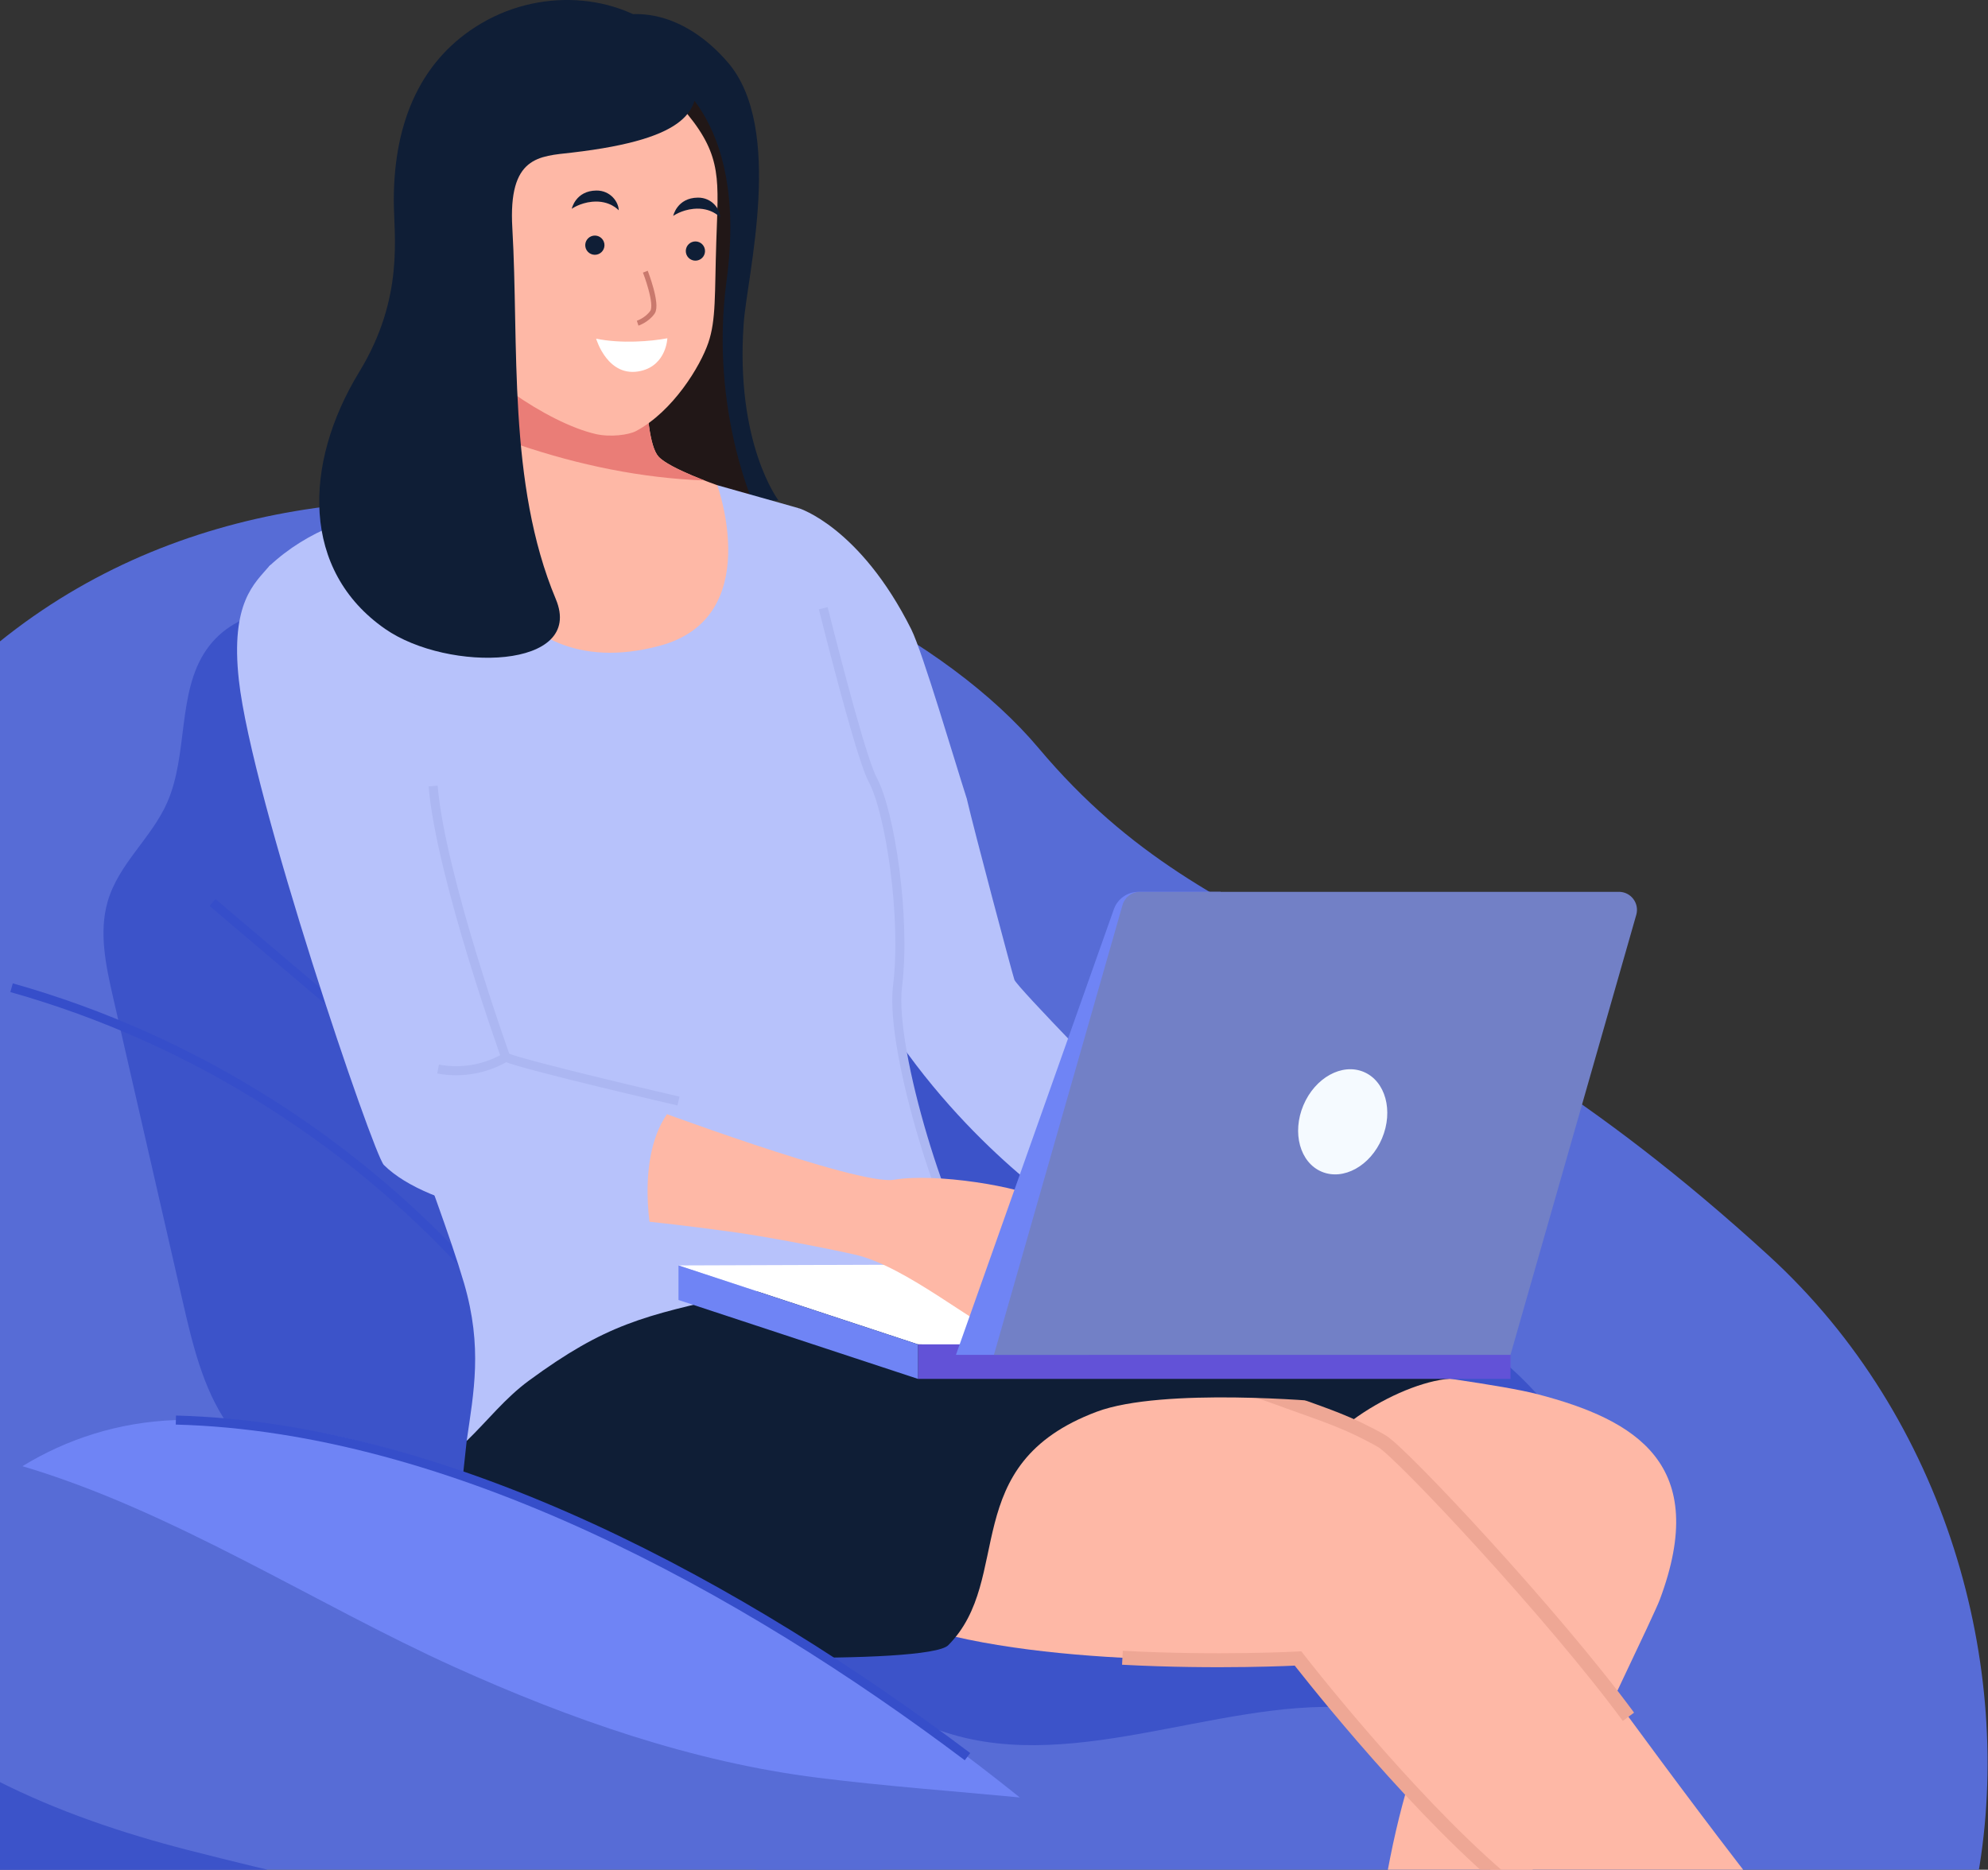 <svg width="472" height="444" viewBox="0 0 472 444" fill="none" xmlns="http://www.w3.org/2000/svg">
<rect x="0" y="0" width="472" height="444" fill="#333333" stroke="none"/>
<g clip-path="url(#clip0_175_630)">
<path d="M-11.727 162.834C67.962 83.241 203.358 126.229 246.621 177.684C289.887 229.138 335.249 220.736 419.917 298.144C504.585 375.551 483.993 534.132 371.499 534.132C259.005 534.132 23.137 534.132 23.137 534.132C23.137 534.132 -81.454 543.154 -94.736 446.881C-108.017 350.608 -60.603 211.647 -11.727 162.834Z" fill="#576CD6"/>
<path d="M25.573 214.047C28.195 205.046 35.976 199.029 39.715 190.52C44.719 179.125 42.029 164.376 48.993 154.309C56.15 143.961 70.008 143.441 81.701 145.242C126.853 152.195 167.418 179.042 204.065 208.931C240.712 238.822 275.14 272.513 315.167 296.564C329.529 305.194 344.65 312.611 357.498 323.772C370.345 334.932 380.966 350.754 382.122 368.737C382.455 373.913 381.761 379.197 380.262 384.178C360.351 391.61 339.97 397.401 320.262 405.459C288.309 403.527 252.909 422.364 221.812 410.429C210.524 406.097 200.721 397.954 189.541 393.293C172.319 386.112 153.202 387.68 135.12 383.853C114.844 379.562 96.319 368.604 78.156 357.789C69.284 352.507 60.136 346.97 54.019 338.138C48.168 329.692 45.677 319.077 43.318 308.773C37.83 284.797 32.342 260.824 26.854 236.848C25.139 229.359 23.433 221.398 25.573 214.047Z" fill="#3C53C9"/>
<path d="M-68.093 262.126C-68.82 272.659 -69.09 283.154 -68.895 293.524C-68.207 329.836 -62.764 365.14 -38.786 393.678C-18.038 418.373 14.159 431.504 44.62 439.315C126.783 460.38 212.899 472.855 297.468 478.1C352.749 481.53 407.925 481.508 462.239 471.603C447.782 507.917 417.238 534.132 371.501 534.132C259.005 534.132 23.137 534.132 23.137 534.132C23.137 534.132 -81.454 543.154 -94.736 446.881C-102.443 391.009 -89.691 320.787 -68.093 262.126Z" fill="#3C53C9"/>
<path d="M115.05 305.765C85.58 271.812 46.023 246.728 2.747 234.544" stroke="#364ECA" stroke-width="2.149" stroke-miterlimit="10"/>
<path d="M82.631 241.616C71.904 232.514 61.178 223.414 50.451 214.312" stroke="#364ECA" stroke-width="2.149" stroke-miterlimit="10"/>
<path d="M229.528 189.618C231.386 197.62 240.287 230.992 240.843 232.66C241.4 234.329 267.986 261.455 267.986 261.455C267.986 261.455 264.559 285.61 254.067 288.051C254.067 288.051 227.493 271.129 207.903 238.833C201.175 227.741 191.426 179.263 191.426 179.263L229.528 189.618Z" fill="#B7C2FB"/>
<path d="M140.184 6.483C136.14 9.025 152.312 16.681 153.679 22.01C155.045 27.337 158.438 38.005 162.903 54.164C168.06 72.826 131.68 81.327 154.542 111.59C154.542 111.59 174.954 119.373 184.829 118.831C184.829 118.831 174.524 105.339 176.574 76.75C177.392 65.342 186.275 30.485 172.831 14.844C162.652 3.004 149.753 0.469 140.184 6.483Z" fill="#0F1E36"/>
<path d="M172.508 66.631C168.266 98.063 179.943 121.689 178.866 119.699C178.866 119.699 154.533 111.433 144.804 102.896C129.939 89.853 104.009 106.519 104.009 106.519C104.009 106.519 97.163 81.718 102.727 53.771C108.292 25.822 110.552 17.753 125.031 12.646C139.509 7.538 157.187 16.969 157.187 16.969C157.187 16.969 177.888 26.769 172.508 66.631Z" fill="#211717"/>
<path d="M109.56 120.748C109.56 120.748 122.468 119.847 123.054 108.122C123.415 100.898 119.135 79.451 119.135 79.451L153.588 74.741C153.588 74.741 151.992 103.682 156.371 108.45C158.99 111.302 170.301 115.219 170.301 115.219L184.831 134.216L153.32 174.772L96.083 143.159L109.56 120.748Z" fill="#FEB8A6"/>
<path d="M167.259 114.093C152.331 113.547 137.404 110.449 123.022 105.56C122.599 96.828 119.133 79.451 119.133 79.451L153.586 74.741C153.586 74.741 151.99 103.682 156.369 108.45C158.114 110.352 163.713 112.722 167.259 114.093Z" fill="#EA7D77"/>
<path d="M163.214 27.094C171.522 37.253 170.531 42.915 170.063 57.419C169.659 69.887 170.041 75.927 168.167 81.41C166.276 86.946 159.826 97.629 151.035 102.348C149.275 103.291 144.892 103.861 141.45 103.07C129.818 100.397 111.977 87.724 108.056 79.857C105.183 74.09 103.345 63.548 102.729 53.771C102.123 44.164 101.549 31.694 101.59 24.509C101.734 -0.872 148.014 8.501 163.214 27.094Z" fill="#FEB8A6"/>
<path d="M141.539 80.424C147.513 81.655 154.589 81.064 158.446 80.327C158.446 80.327 158.235 86.63 152.227 88.065C144.298 89.958 141.539 80.424 141.539 80.424Z" fill="white"/>
<path d="M153.219 64.51C153.219 64.51 156.232 72.259 154.908 74.145C153.584 76.032 151.393 76.748 151.393 76.748" stroke="#C9796D" stroke-width="1.218" stroke-miterlimit="10"/>
<path d="M138.985 58.616C139.202 59.858 140.386 60.688 141.628 60.471C142.87 60.254 143.7 59.069 143.483 57.828C143.266 56.586 142.082 55.756 140.84 55.973C139.598 56.192 138.766 57.374 138.985 58.616Z" fill="#0F1E36"/>
<path d="M162.859 60.008C163.076 61.251 164.26 62.08 165.502 61.863C166.744 61.646 167.573 60.462 167.356 59.22C167.139 57.978 165.955 57.148 164.713 57.366C163.471 57.583 162.642 58.767 162.859 60.008Z" fill="#0F1E36"/>
<path d="M146.899 49.946C146.899 49.946 144.815 47.498 140.584 47.907C137.664 48.19 135.745 49.583 135.745 49.583C135.745 49.583 136.648 45.287 141.607 45.244C144.933 45.219 146.884 47.963 146.899 49.946Z" fill="#0F1E36"/>
<path d="M170.989 51.631C170.989 51.631 168.905 49.181 164.674 49.591C161.754 49.875 159.837 51.267 159.837 51.267C159.837 51.267 160.739 46.972 165.699 46.929C169.023 46.903 170.974 49.647 170.989 51.631Z" fill="#0F1E36"/>
<path d="M229.528 189.618C226.79 181.16 219.066 154.845 216.352 149.427C204.16 125.097 189.63 120.668 189.63 120.668L186.275 178.475C186.275 178.475 191.832 188.982 199.153 202.076C207.795 191.376 220.11 199.691 229.528 189.618Z" fill="#B7C2FB"/>
<path d="M198.029 300.673L199.224 328.869C199.224 328.869 218.653 355.339 241.707 369.876C248.386 374.068 255.343 377.268 262.206 378.557C292.921 384.307 345.983 393.656 345.983 393.656C346.715 397.812 335.451 408.558 328.749 448.291C323.745 477.963 313.431 496.64 308.031 502.476C301.428 509.614 303.377 517.702 316.302 523.446C320.477 525.3 333.21 530.148 345.503 531.583C360.878 533.38 386.44 536.927 373.876 529.503C362.734 522.919 339.491 517.859 339.635 499.96C339.682 492.383 391.42 386.939 394.057 379.904C406.086 347.821 388.657 337.206 364.911 331.037C348.84 326.862 282.981 320.338 264.31 314.227L198.029 300.673Z" fill="#FEB8A6"/>
<path d="M347.658 327.436C336.88 325.97 314.632 338.119 310.265 349.774C305.899 361.427 297.667 385.691 297.667 385.691C297.667 385.691 209.046 335.93 196.776 315.22C184.507 294.51 222.237 300.649 222.237 300.649C222.237 300.649 261.024 311.058 274.387 314.448C305.489 322.343 347.658 327.436 347.658 327.436Z" fill="#0F1E36"/>
<path d="M141.424 304.484C141.424 304.484 141.424 314.416 152.342 339.243C159.342 355.127 171.186 366.137 187.717 374.588C196.969 379.339 207.702 383.286 219.854 386.864C253.594 396.795 308.183 393.834 308.183 393.834C308.183 393.834 333.212 426.178 355.997 445.815C372.708 460.218 426.354 492.022 443.254 512.848C450.812 522.161 441.333 530.12 448.272 534.097C455.21 538.044 468.262 531.538 478.193 532.524C488.125 533.511 519.149 538.12 524.115 532.168C529.05 526.216 512.178 521.25 502.249 518.259C492.349 515.298 468.934 503.798 458.461 495.288C441.048 481.139 405.303 433.079 386.63 407.675C368.828 383.456 333.298 342.657 328.046 342.206C322.479 341.727 315.093 336.192 305.624 332.769C303.711 332.06 301.707 331.35 299.672 330.641C282.924 324.874 262.941 319.292 247.334 316.98L141.424 304.484Z" fill="#FEB8A6"/>
<path d="M386.63 407.672C368.828 383.454 332.627 344.806 328.046 342.204C320.27 337.784 315.094 336.189 305.624 332.766C303.711 332.057 301.707 331.348 299.672 330.639C282.924 324.872 262.941 319.289 247.334 316.977L141.424 304.487" stroke="#EEA795" stroke-width="3.316" stroke-miterlimit="10"/>
<path d="M73.234 176.461C75.793 190.679 79.647 205.729 81.56 216.462C86.001 241.197 103.705 282.679 110.181 304.732C114.623 319.969 112.463 330.639 110.798 342.174C122.58 333.538 135.318 325.983 149.197 319.751C151.756 318.61 154.347 317.592 156.999 316.698C170.231 312.257 184.325 310.808 198.111 308.249C207.301 306.554 221.026 304.826 231.698 299.953C224.975 292.52 211.158 249.743 213.101 234.168C215.106 218.007 211.343 192.871 207.241 185.254C203.139 177.604 189.63 120.673 189.63 120.673L170.291 115.213C170.291 115.213 181.757 146.636 156.612 153.353C117.219 163.878 109.565 120.763 109.565 120.763C109.565 120.763 82.63 116.869 63.891 134.472C63.891 134.472 69.935 157.926 73.234 176.461Z" fill="#B7C2FB"/>
<path d="M231.699 299.95C224.975 292.518 211.159 249.74 213.101 234.166C215.106 218.005 211.343 192.869 207.241 185.252C204.934 180.948 199.643 161.028 195.462 144.438" stroke="#ACB7F2" stroke-width="2.149" stroke-miterlimit="10"/>
<path d="M125.592 327.837C143.756 314.504 152.856 312.383 174.956 307.521C189.49 304.323 200.391 307.521 217.347 305.89C234.124 309.422 284.437 319.335 314.275 332.865C314.275 332.865 276.04 329.367 260.391 335.235C227.057 347.735 240.863 374.85 225.134 390.686C220.376 395.476 150.155 393.845 138.783 390.233C113.542 382.214 109.691 362.469 109.532 353.955C109.528 353.764 110.804 342.363 110.802 342.174C115.768 337.361 119.928 331.993 125.592 327.837Z" fill="#0F1E36"/>
<path d="M135.741 36.243C128.029 37.135 120.635 37.008 121.641 54.158C123.244 81.529 120.45 114.809 131.961 142.263C138.968 158.974 106.432 159.774 91.429 149.337C71.57 135.523 71.884 110.305 85.309 88.286C96.077 70.628 93.496 55.958 93.496 47.593C93.496 28.439 100.265 13.739 114.382 5.484C129.546 -3.386 148.35 -0.984 158.561 9.012C161.096 11.494 165.138 14.227 165.381 18.254C165.83 25.725 164.337 32.938 135.741 36.243Z" fill="#0F1E36"/>
<path d="M161.092 300.496L277.117 300.103L329.379 321.726L217.946 319.234L161.092 300.496Z" fill="white"/>
<path d="M217.945 327.437H358.627V319.235H217.945V327.437Z" fill="#6252D7"/>
<path d="M161.092 300.496L217.946 319.234V327.435L161.092 308.698V300.496Z" fill="#6F84F5"/>
<path d="M124.325 260.368L152.145 262.304C152.145 262.304 203.604 281.602 212.246 280.15C222.182 278.48 241.865 281.693 248.324 285.023C254.192 288.049 260.561 291.07 257.912 293.169C255.262 295.266 255.795 297.862 255.795 297.862C255.795 297.862 259.216 304.065 254.192 305.888C249.171 307.712 245.978 305.888 245.978 305.888C245.978 305.888 250.67 312.512 245.632 312.409C240.593 312.306 243.049 316.212 236.377 315.68C232.268 315.351 215.205 300.683 203.004 297.931C195.387 296.212 181.637 293.603 173.779 292.522C153.011 289.667 141.434 288.966 141.434 288.966L124.325 260.368Z" fill="#FEB8A6"/>
<path d="M63.891 134.472C60.498 138.488 54.677 143.02 56.708 161.465C59.782 189.409 88.645 274.183 91.146 276.649C102.021 287.376 129.89 291.257 154.674 293.169C154.674 293.169 150.157 271.247 161.095 261.455C161.095 261.455 125.26 253.174 120.073 251.06C120.073 251.06 104.634 208.132 102.835 186.653C102.377 181.18 101.419 174.437 99.711 167.735C98.456 162.814 88.26 158.979 86.096 154.619C78.58 139.481 65.988 131.99 63.891 134.472Z" fill="#B7C2FB"/>
<path d="M161.092 261.458C161.092 261.458 125.258 253.176 120.07 251.062C120.07 251.062 104.632 208.134 102.833 186.655" stroke="#ACB7F2" stroke-width="2.149" stroke-miterlimit="10"/>
<path d="M104.009 253.857C109.731 254.96 115.859 253.78 120.765 250.634" stroke="#ACB7F2" stroke-width="2.149" stroke-miterlimit="10"/>
<path d="M226.967 321.726H258.39L289.812 211.78H270.299C267.675 211.78 265.335 213.433 264.458 215.908L226.967 321.726Z" fill="#6F84F5"/>
<path d="M235.987 321.726H358.628L388.492 217.236C389.274 214.501 387.22 211.778 384.375 211.778H270.64C268.73 211.778 267.05 213.046 266.523 214.883L235.987 321.726Z" fill="#7280C6"/>
<path d="M309.46 262.455C306.701 268.995 308.643 276.061 313.796 278.235C318.949 280.41 325.365 276.869 328.124 270.326C330.883 263.785 328.941 256.72 323.788 254.545C318.633 252.37 312.219 255.912 309.46 262.455Z" fill="#F5FAFF"/>
<path d="M266.492 393.658C289.082 394.868 308.185 393.832 308.185 393.832C308.185 393.832 333.213 426.175 355.999 445.813C366.33 454.718 390.775 470.27 411.927 485.769" stroke="#EEA795" stroke-width="3.316" stroke-miterlimit="10"/>
<path d="M48.105 393.476C26.188 386 4.715 377.371 -16.523 368.14C-3.642 350.904 16.772 338.085 41.758 337.21C112.364 334.743 202.584 393.514 249.526 432.895C249.526 432.895 224.224 440.626 189.068 448.796C144.511 425.277 95.775 409.735 48.105 393.476Z" fill="#576CD6"/>
<path d="M107.902 395.856C135.271 408.22 164.296 418.412 194.192 422.151C210.147 424.147 226.161 425.312 242.127 426.831C193.567 387.768 108.828 334.866 41.758 337.21C28.077 337.689 15.78 341.765 5.326 348.171C41.094 358.764 74.882 380.942 107.902 395.856Z" fill="#6F84F5"/>
<path d="M229.706 417.142C176.629 377.177 107.325 338.914 41.76 337.212" stroke="#364ECA" stroke-width="2.149" stroke-miterlimit="10"/>
</g>
<defs>
<clipPath id="clip0_175_630">
<rect width="472" height="444" fill="white"/>
</clipPath>
</defs>
</svg>
